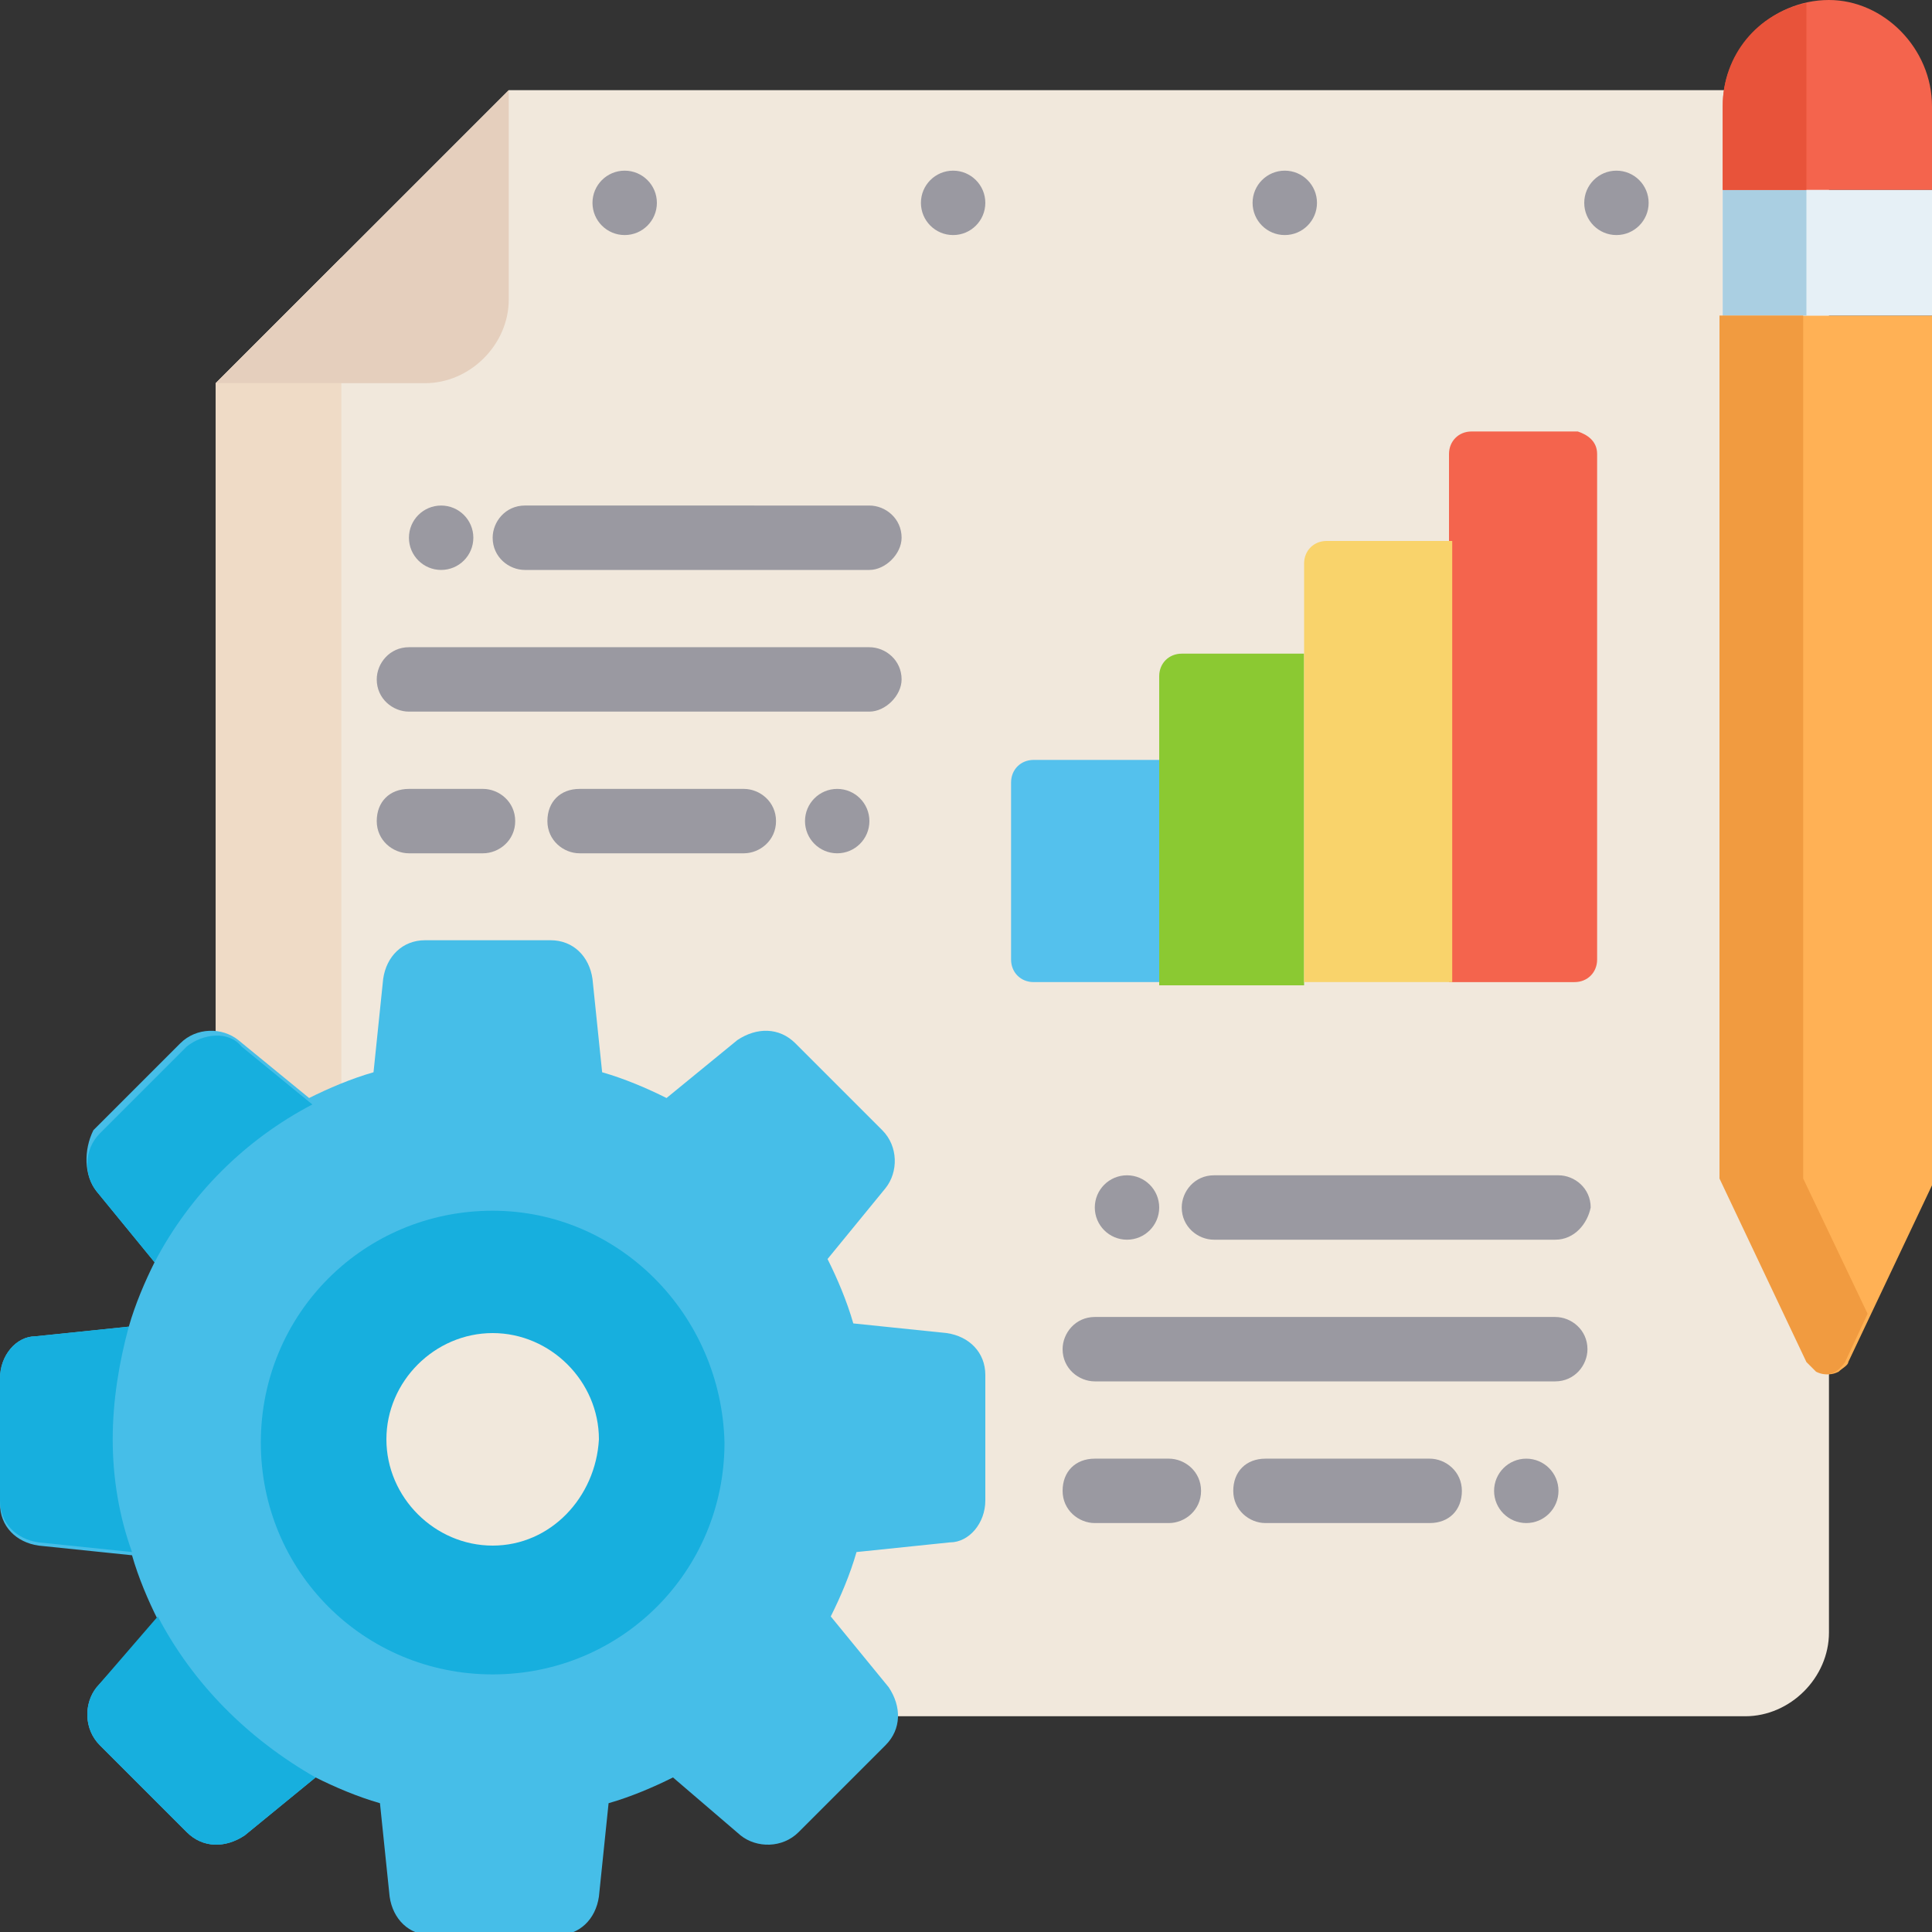 <svg xmlns="http://www.w3.org/2000/svg" xmlns:xlink="http://www.w3.org/1999/xlink" id="Layer_1" x="0px" y="0px" width="60px" height="60px" viewBox="0 0 60 60" style="enable-background:new 0 0 60 60;" xml:space="preserve"><rect x="0" y="0" width="60" height="60" fill="#333333" stroke="none"/><style type="text/css">	.st0{fill:#F1E8DC;}	.st1{fill:#9A99A1;}	.st2{fill:#54C1ED;}	.st3{fill:#F4644D;}	.st4{fill:#8BC932;}	.st5{fill:#F9D36B;}	.st6{fill:#EFDBC6;}	.st7{fill:#E5CFBD;}	.st8{fill:#46BEE8;}	.st9{fill:#17AFDE;}	.st10{fill:#FFB155;}	.st11{fill-rule:evenodd;clip-rule:evenodd;fill:#F4644D;}	.st12{fill:#E6F0F6;}	.st13{fill:#AACFE2;}	.st14{fill:#F19B40;}	.st15{fill-rule:evenodd;clip-rule:evenodd;fill:#E8533A;}</style><path class="st0" d="M6.7,53.3h47.5c1.4,0,2.6-1.2,2.6-2.6V2.8h-41l-9.1,9.1L6.7,53.3z"></path><circle class="st1" cx="50.2" cy="6.3" r="1"></circle><circle class="st1" cx="39.9" cy="6.3" r="1"></circle><circle class="st1" cx="29.6" cy="6.3" r="1"></circle><circle class="st1" cx="19.4" cy="6.3" r="1"></circle><path class="st2" d="M36,23.7v6.8l0,0h-3.9c-0.4,0-0.7-0.3-0.7-0.7v-5.5c0-0.4,0.3-0.7,0.7-0.7H36L36,23.7z"></path><path class="st3" d="M49.6,14.1v15.7c0,0.4-0.3,0.7-0.7,0.7h-3.9l0,0V14.1c0-0.4,0.3-0.7,0.7-0.7H49C49.3,13.5,49.6,13.7,49.6,14.1z "></path><path class="st4" d="M40.5,20.4v10.2l0,0H36l0,0V21c0-0.4,0.3-0.7,0.7-0.7H40.5L40.5,20.4z"></path><path class="st5" d="M45.1,16.8v13.7l0,0h-4.6l0,0v-13c0-0.4,0.3-0.7,0.7-0.7H45.1L45.1,16.8z"></path><path class="st6" d="M13.2,53.3H6.7V11.9L10.6,8v42.7C10.6,52.2,11.7,53.3,13.2,53.3z"></path><path class="st7" d="M6.7,11.9h6.5c1.4,0,2.6-1.2,2.6-2.6v0V2.8L6.7,11.9z"></path><g>	<path class="st1" d="M27,22.1H12.7c-0.5,0-1-0.4-1-1c0-0.5,0.4-1,1-1H27c0.5,0,1,0.4,1,1C28,21.6,27.5,22.1,27,22.1z"></path>	<path class="st1" d="M23.1,26.5H18c-0.5,0-1-0.4-1-1s0.4-1,1-1h5.1c0.5,0,1,0.4,1,1S23.6,26.5,23.1,26.5z"></path>	<path class="st1" d="M15,26.5h-2.3c-0.5,0-1-0.4-1-1s0.4-1,1-1H15c0.5,0,1,0.4,1,1S15.5,26.5,15,26.5z"></path>	<path class="st1" d="M27,17.7H16.3c-0.5,0-1-0.4-1-1c0-0.5,0.4-1,1-1H27c0.5,0,1,0.4,1,1C28,17.2,27.5,17.7,27,17.7z"></path>	<circle class="st1" cx="13.7" cy="16.7" r="1"></circle>	<circle class="st1" cx="26" cy="25.5" r="1"></circle>	<path class="st1" d="M48.3,42.9H34c-0.5,0-1-0.4-1-1c0-0.5,0.4-1,1-1h14.3c0.5,0,1,0.4,1,1C49.3,42.4,48.9,42.9,48.3,42.9z"></path>	<path class="st1" d="M44.4,47.3h-5.1c-0.5,0-1-0.4-1-1s0.4-1,1-1h5.1c0.5,0,1,0.4,1,1S45,47.3,44.4,47.3z"></path>	<path class="st1" d="M36.3,47.3H34c-0.5,0-1-0.4-1-1s0.4-1,1-1h2.3c0.5,0,1,0.4,1,1S36.8,47.3,36.3,47.3z"></path>	<path class="st1" d="M48.3,38.5H37.7c-0.5,0-1-0.4-1-1c0-0.5,0.4-1,1-1h10.7c0.5,0,1,0.4,1,1C49.3,38,48.9,38.5,48.3,38.5z"></path>	<circle class="st1" cx="35" cy="37.5" r="1"></circle>	<circle class="st1" cx="47.4" cy="46.3" r="1"></circle></g><path class="st8" d="M30.6,46.6v-3.9c0-0.7-0.5-1.2-1.2-1.3l-2.9-0.3c-0.2-0.7-0.5-1.4-0.8-2l1.8-2.2c0.4-0.5,0.4-1.3-0.1-1.8 l-2.7-2.7c-0.5-0.5-1.2-0.5-1.8-0.1l-2.2,1.8c-0.6-0.3-1.3-0.6-2-0.8l-0.3-2.9c-0.1-0.7-0.6-1.2-1.3-1.2h-3.9 c-0.7,0-1.2,0.5-1.3,1.2l-0.3,2.9c-0.7,0.2-1.4,0.5-2,0.8l-2.2-1.8c-0.5-0.4-1.3-0.4-1.8,0.1l-2.7,2.7C2.6,35.7,2.6,36.5,3,37 l1.8,2.2c-0.3,0.6-0.6,1.3-0.8,2l-2.9,0.3C0.5,41.5,0,42.1,0,42.8v3.9c0,0.7,0.5,1.2,1.2,1.3l2.9,0.3c0.2,0.7,0.5,1.4,0.8,2L3,52.4 c-0.4,0.5-0.4,1.3,0.1,1.8l2.7,2.7c0.5,0.5,1.2,0.5,1.8,0.1l2.2-1.8c0.6,0.3,1.3,0.6,2,0.8l0.3,2.9c0.1,0.7,0.6,1.2,1.3,1.2h3.9 c0.7,0,1.2-0.5,1.3-1.2l0.3-2.9c0.7-0.2,1.4-0.5,2-0.8L23,57c0.5,0.4,1.3,0.4,1.8-0.1l2.7-2.7c0.5-0.5,0.5-1.2,0.1-1.8l-1.8-2.2 c0.3-0.6,0.6-1.3,0.8-2l2.9-0.3C30.1,47.9,30.6,47.3,30.6,46.6L30.6,46.6z M15.3,50.2c-3.1,0-5.5-2.5-5.5-5.5s2.5-5.5,5.5-5.5 s5.5,2.5,5.5,5.5l0,0C20.8,47.8,18.3,50.2,15.3,50.2z"></path><path class="st9" d="M5.8,32.5l-2.7,2.7C2.6,35.7,2.6,36.5,3,37l1.8,2.2c1.1-2.1,2.8-3.8,4.9-4.9l-2.2-1.8C7.1,32,6.3,32.1,5.8,32.5 L5.8,32.5z"></path><path class="st9" d="M4.9,50.2L3,52.4c-0.4,0.5-0.4,1.3,0.1,1.8l2.7,2.7c0.5,0.5,1.2,0.5,1.8,0.1l2.2-1.8C7.7,54,6,52.3,4.9,50.2z"></path><path class="st9" d="M3.5,44.7c0-1.2,0.2-2.4,0.5-3.5l-2.9,0.3C0.5,41.5,0,42.1,0,42.8v3.8c0,0.7,0.5,1.2,1.2,1.3l2.9,0.3 C3.7,47.1,3.5,45.9,3.5,44.7L3.5,44.7z"></path><path class="st9" d="M15.3,37.6c-4,0-7.2,3.2-7.2,7.2s3.2,7.2,7.2,7.2s7.2-3.2,7.2-7.2l0,0C22.4,40.8,19.2,37.6,15.3,37.6z M15.3,48 c-1.8,0-3.3-1.5-3.3-3.3s1.5-3.3,3.3-3.3s3.3,1.5,3.3,3.3C18.5,46.5,17.1,48,15.3,48z"></path><path class="st10" d="M53.5,9.8v26.8l2.7,5.7c0.2,0.3,0.5,0.5,0.9,0.3c0.1-0.1,0.3-0.2,0.3-0.3l2.7-5.7V9.8L53.5,9.8z"></path><path class="st11" d="M60,5.9h-6.5V3.3c0-1.8,1.5-3.3,3.3-3.3C58.5,0,60,1.5,60,3.3V5.9z"></path><path class="st12" d="M53.5,5.9H60v3.9h-6.5V5.9z"></path><path class="st13" d="M53.5,5.9h2.6v3.9h-2.6V5.9z"></path><path class="st14" d="M58,40.8l-0.7,1.5c-0.2,0.3-0.5,0.5-0.9,0.3c-0.1-0.1-0.2-0.2-0.3-0.3l-2.7-5.7V9.8h2.6v26.8L58,40.8z"></path><path class="st15" d="M56.1,0.1v5.8h-2.6V3.3C53.5,1.7,54.6,0.4,56.1,0.1z"></path></svg>